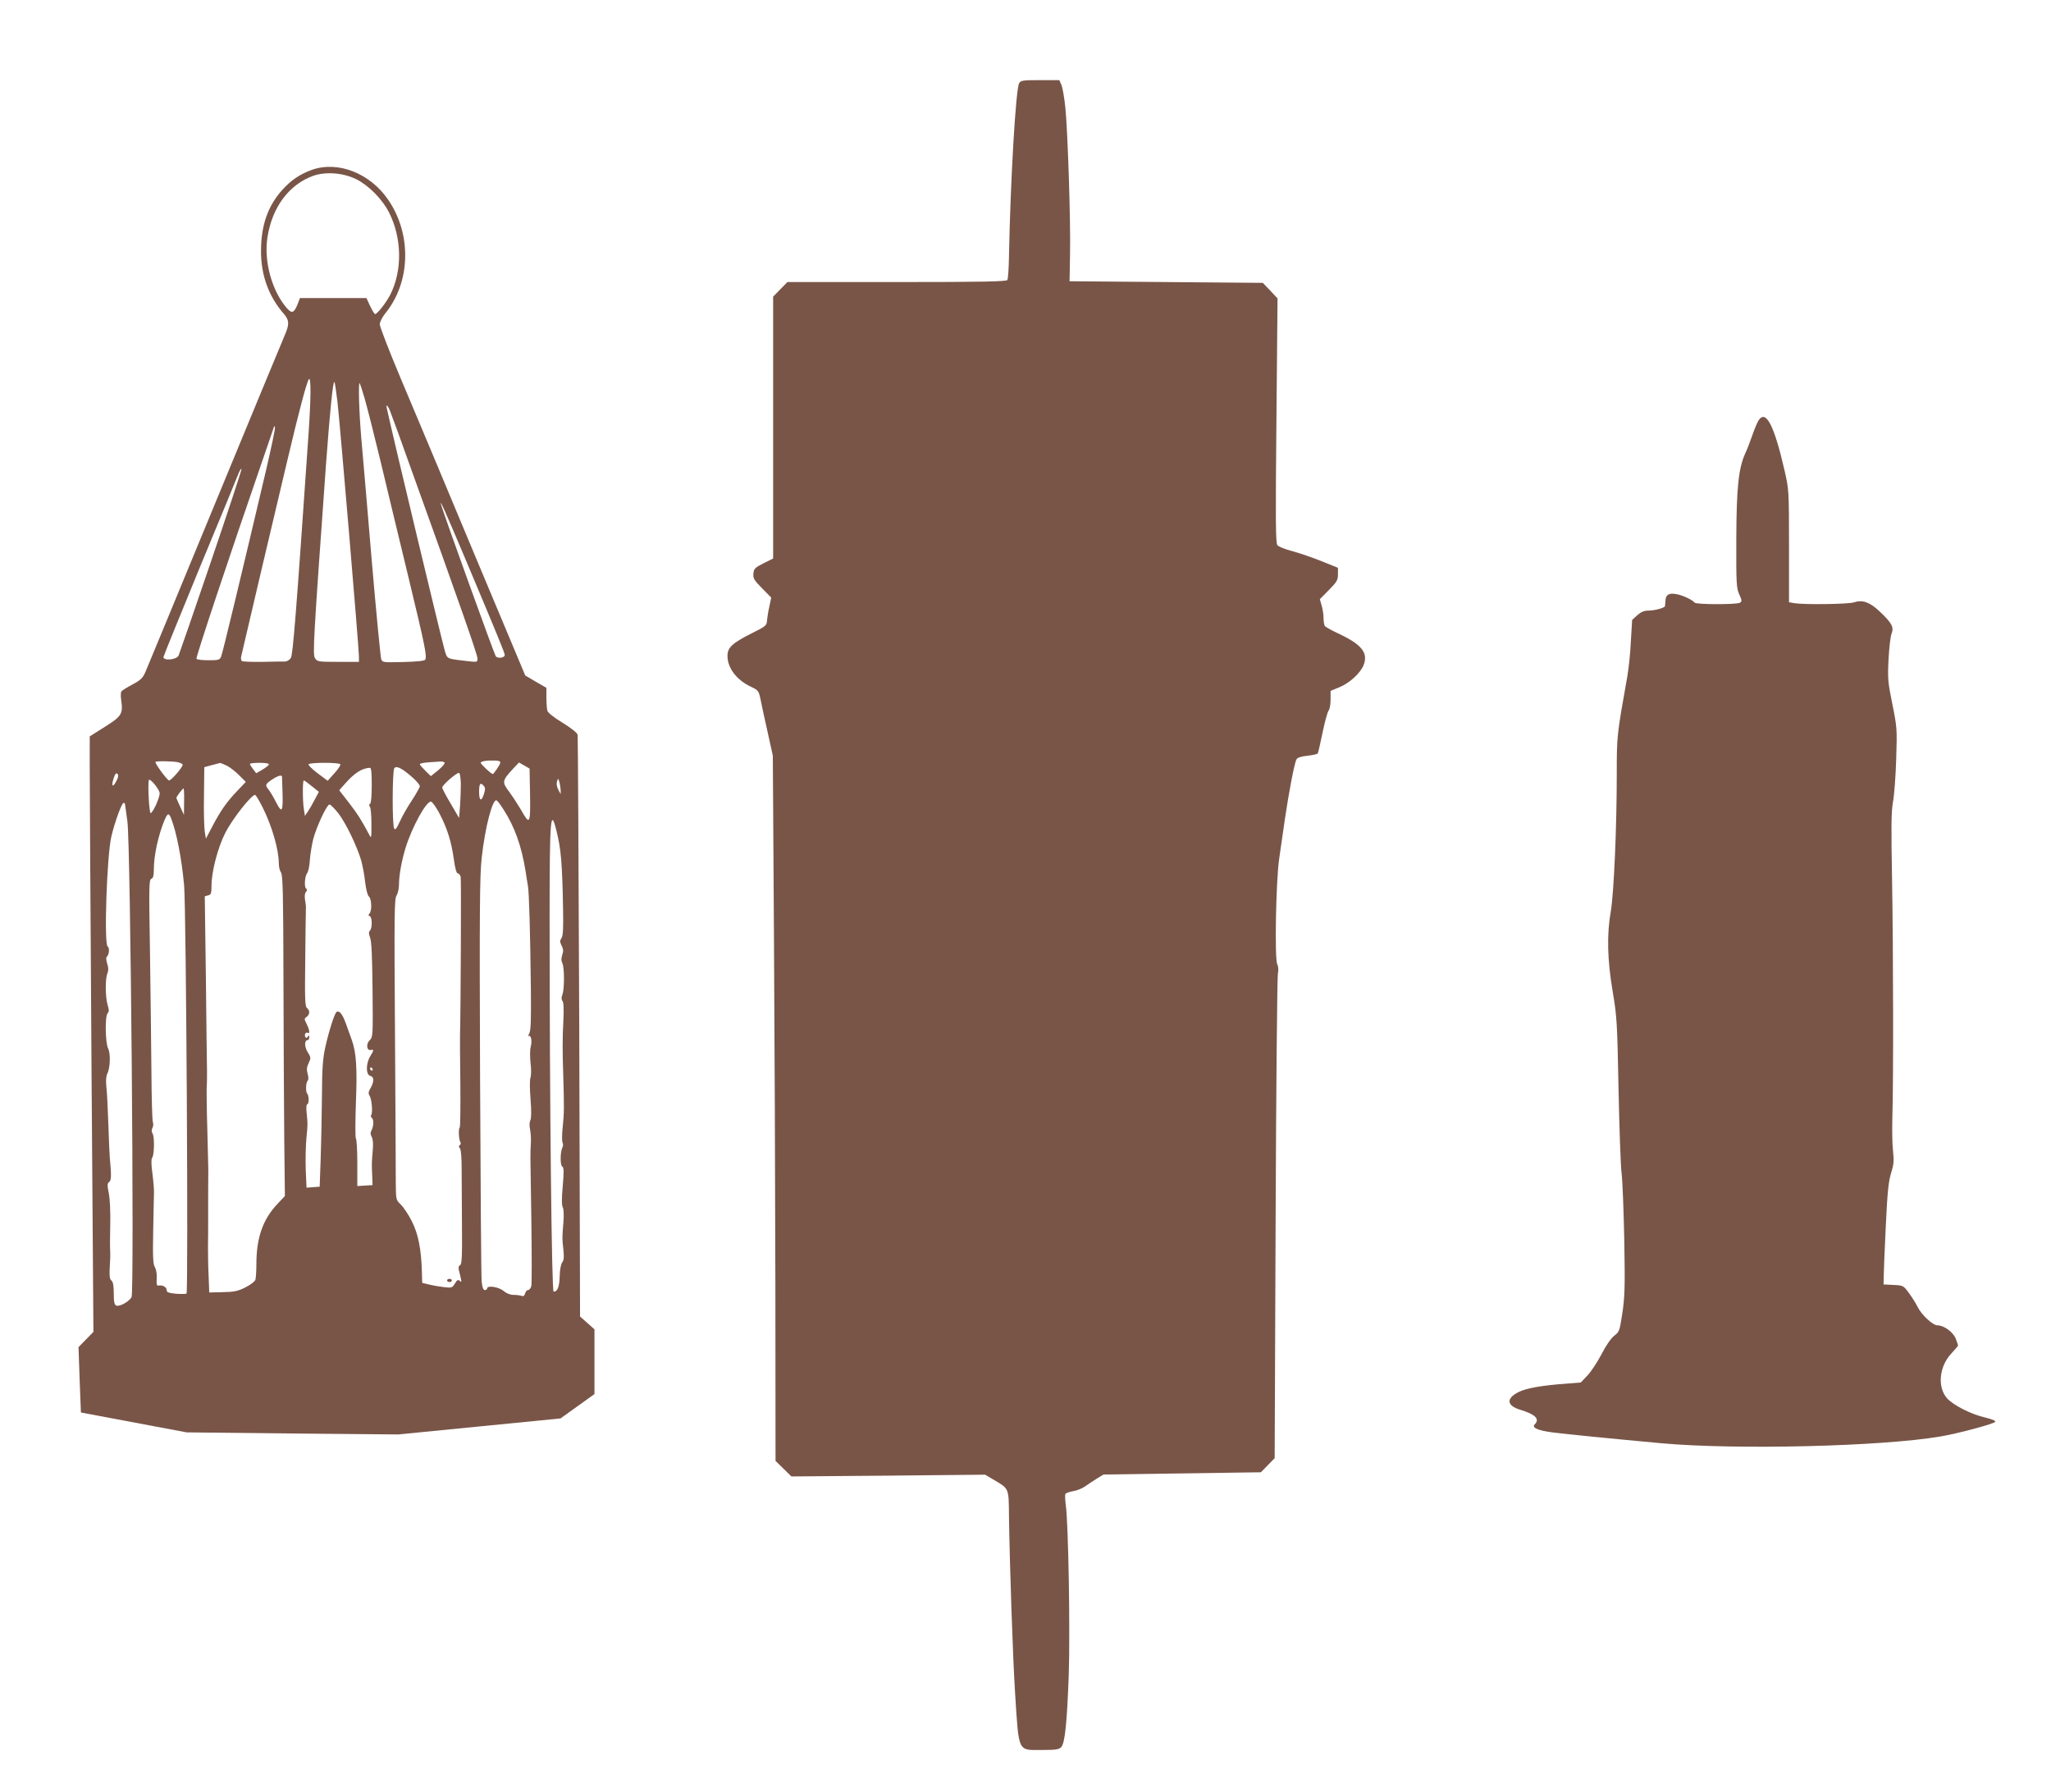<?xml version="1.0" standalone="no"?>
<!DOCTYPE svg PUBLIC "-//W3C//DTD SVG 20010904//EN"
 "http://www.w3.org/TR/2001/REC-SVG-20010904/DTD/svg10.dtd">
<svg version="1.0" xmlns="http://www.w3.org/2000/svg"
 width="1280pt" height="1118pt" viewBox="0 0 1280 1118"
 preserveAspectRatio="xMidYMid meet">
<g transform="translate(0,1118) scale(0.1,-0.1)"
fill="#795548" stroke="none">
<path d="M6360 10660 c-21 -40 -54 -607 -63 -1075 -1 -77 -6 -146 -10 -152 -6
-10 -156 -13 -691 -13 l-682 0 -44 -45 -45 -46 0 -817 0 -817 -60 -30 c-54
-27 -60 -34 -63 -64 -3 -30 4 -41 54 -92 l57 -58 -11 -53 c-7 -29 -13 -69 -15
-88 -2 -34 -6 -37 -96 -82 -120 -60 -151 -89 -151 -140 0 -76 56 -150 144
-192 50 -24 51 -26 63 -83 6 -32 26 -123 44 -203 l32 -145 7 -1105 c4 -608 8
-1598 9 -2200 l1 -1096 49 -48 50 -49 605 5 604 6 49 -29 c103 -61 98 -49 100
-238 5 -318 24 -877 38 -1096 24 -374 15 -355 164 -355 90 0 110 3 124 18 23
25 36 150 47 453 9 268 -2 946 -19 1061 -4 32 -5 61 -2 66 3 5 25 13 48 17 24
4 57 17 75 30 18 13 51 35 74 49 l41 25 491 7 491 7 43 44 43 44 6 1492 c3
821 10 1509 14 1530 5 25 3 47 -4 61 -17 31 -8 519 12 656 8 58 24 170 36 250
25 168 59 348 72 371 5 11 28 19 68 23 33 4 63 10 65 15 3 4 16 63 30 130 14
68 31 129 38 138 7 8 12 39 12 69 l0 53 56 23 c61 25 128 86 149 135 32 79 -9
131 -159 201 -41 19 -78 40 -82 46 -4 6 -8 28 -8 50 0 21 -5 56 -12 78 l-11
39 56 57 c50 51 57 62 57 98 l0 41 -102 41 c-57 23 -139 51 -183 63 -44 11
-86 28 -93 37 -11 14 -12 153 -6 779 l7 761 -46 49 -46 48 -603 5 -603 5 3
173 c4 208 -14 753 -29 907 -6 61 -17 125 -24 143 l-14 32 -120 0 c-110 0
-121 -2 -131 -20z"/>
<path d="M1946 10120 c-75 -27 -131 -65 -187 -128 -88 -99 -130 -220 -130
-377 -1 -152 48 -285 142 -393 34 -39 36 -64 8 -129 -11 -26 -208 -500 -436
-1053 -228 -553 -424 -1026 -435 -1052 -17 -39 -29 -51 -81 -79 -34 -18 -65
-37 -69 -43 -5 -6 -5 -30 -2 -53 13 -87 4 -102 -101 -168 l-95 -60 0 -200 c0
-110 5 -946 11 -1858 l12 -1658 -47 -48 -46 -47 7 -204 8 -204 330 -62 330
-62 660 -7 660 -6 507 50 506 50 106 76 106 76 0 202 0 202 -45 40 -45 40 -5
1805 c-4 993 -8 1814 -10 1825 -3 12 -39 41 -94 75 -53 32 -92 63 -95 75 -3
11 -6 48 -6 81 l0 62 -66 38 -66 39 -325 775 c-178 426 -382 914 -454 1083
-71 169 -129 319 -129 333 0 14 15 44 34 68 159 194 167 493 19 709 -113 166
-314 245 -477 187z m277 -58 c78 -39 163 -125 205 -208 81 -160 84 -363 7
-514 -25 -49 -81 -120 -94 -120 -4 0 -18 23 -31 50 l-23 50 -208 0 -207 0 -15
-39 c-23 -56 -36 -60 -70 -20 -91 107 -141 291 -118 437 29 189 134 330 286
385 78 27 186 19 268 -21z m-298 -1597 c-77 -1120 -97 -1371 -110 -1391 -8
-12 -24 -22 -37 -22 -13 0 -76 0 -140 -2 -65 -1 -122 1 -128 5 -5 3 -8 16 -5
28 21 94 229 975 289 1227 74 313 119 481 133 503 15 23 14 -119 -2 -348z
m181 208 c15 -129 134 -1535 134 -1589 l0 -34 -130 0 c-123 0 -130 1 -144 23
-15 23 -11 100 68 1202 25 339 44 530 53 521 3 -2 11 -58 19 -123z m169 23
c14 -48 57 -217 95 -374 38 -158 116 -485 175 -727 110 -456 121 -512 108
-532 -5 -7 -54 -12 -137 -14 -125 -3 -129 -3 -137 18 -4 12 -31 289 -59 615
-27 326 -57 669 -65 761 -14 162 -20 355 -10 346 2 -3 16 -45 30 -93z m159
-80 c8 -19 71 -191 139 -383 296 -821 407 -1139 407 -1162 0 -23 -2 -23 -57
-17 -139 16 -131 12 -148 69 -21 73 -323 1334 -360 1505 -8 33 3 27 19 -12z
m-774 -372 c-150 -637 -271 -1141 -280 -1161 -9 -21 -16 -23 -79 -23 -38 0
-72 4 -75 9 -5 8 200 624 408 1226 42 121 76 222 77 225 0 3 3 0 5 -6 3 -6
-23 -128 -56 -270z m-345 -573 c-107 -315 -198 -577 -201 -583 -16 -26 -94
-32 -94 -8 0 5 102 255 226 557 125 301 234 565 242 587 9 21 17 35 19 29 2
-5 -85 -267 -192 -582z m1588 24 c208 -494 247 -590 247 -602 0 -18 -44 -24
-56 -8 -9 12 -326 890 -341 945 -13 47 28 -46 150 -335z m219 -1275 c-3 -15
-41 -70 -47 -70 -9 0 -75 62 -75 70 0 10 38 16 90 14 24 0 34 -5 32 -14z
m-2013 4 c17 -4 31 -11 31 -16 0 -16 -71 -98 -85 -98 -10 0 -85 100 -85 115 0
7 101 6 139 -1z m1666 -3 c3 -5 -15 -26 -40 -47 l-46 -37 -34 33 c-19 19 -35
37 -35 41 0 5 24 10 53 12 28 2 62 4 74 5 12 1 24 -2 28 -7z m-1357 -20 c20
-11 55 -38 76 -60 l40 -40 -55 -58 c-66 -69 -103 -123 -155 -222 l-39 -74 -7
43 c-4 24 -7 125 -5 223 l2 180 45 12 c25 7 49 13 53 14 4 0 24 -8 45 -18z
m260 8 c-2 -6 -21 -20 -41 -32 l-38 -22 -19 25 c-11 14 -20 28 -20 33 0 4 27
7 61 7 38 0 59 -4 57 -11z m446 2 c3 -5 -13 -30 -37 -56 l-42 -47 -63 47 c-34
26 -60 51 -56 56 7 12 191 12 198 0z m1184 -190 c3 -185 -2 -192 -56 -95 -19
32 -52 83 -74 113 -46 61 -45 69 23 143 l38 40 33 -19 33 -19 3 -163z m-735
109 c26 -23 47 -48 47 -56 0 -7 -22 -46 -48 -86 -27 -40 -61 -100 -76 -133
-21 -46 -29 -56 -36 -45 -13 21 -12 361 1 377 14 16 47 0 112 -57z m-253 -49
c0 -66 -4 -112 -10 -116 -7 -4 -8 -11 -2 -18 6 -7 10 -55 10 -107 0 -95 0 -95
-16 -64 -51 94 -67 120 -123 193 l-62 80 33 37 c60 69 107 100 158 103 9 1 12
-27 12 -108z m-1595 23 c-23 -43 -32 -29 -15 22 9 26 15 33 23 25 8 -8 6 -21
-8 -47z m2151 -15 c0 -35 -2 -98 -5 -139 l-6 -74 -52 89 c-29 48 -53 94 -53
101 0 16 92 95 105 91 6 -2 10 -33 11 -68z m-1116 44 c0 -5 2 -47 3 -94 4
-123 -3 -137 -38 -69 -15 30 -36 66 -46 79 -26 32 -25 37 18 66 37 25 63 32
63 18z m-764 -99 c5 -21 -36 -116 -55 -128 -10 -6 -20 182 -12 206 5 15 60
-49 67 -78z m2503 16 l0 -25 -15 28 c-9 17 -12 36 -8 50 7 22 8 22 15 -3 4
-14 7 -36 8 -50z m-1553 24 l44 -35 -25 -47 c-13 -26 -33 -60 -43 -75 l-19
-28 -6 38 c-9 50 -9 183 -1 183 4 0 26 -16 50 -36z m1074 1 c9 -11 9 -22 0
-50 -16 -50 -30 -43 -30 15 0 51 8 61 30 35z m-1871 -97 l-1 -83 -23 50 c-13
28 -24 53 -24 56 -1 7 38 59 45 59 2 0 4 -37 3 -82z m487 -30 c61 -120 104
-269 104 -356 0 -21 6 -46 14 -57 11 -16 14 -137 15 -670 1 -357 3 -807 5
-999 l4 -349 -48 -51 c-90 -96 -130 -210 -130 -376 0 -41 -3 -84 -6 -95 -3
-11 -30 -32 -62 -48 -48 -24 -71 -29 -142 -30 l-84 -2 -4 100 c-3 55 -4 138
-4 185 1 47 1 114 1 150 0 77 0 321 1 335 0 6 -3 114 -6 240 -4 127 -5 248 -4
270 2 22 2 67 2 100 -1 33 -4 292 -7 576 l-7 516 21 6 c18 4 21 13 21 60 0 88
39 237 86 330 43 85 162 237 186 237 4 0 24 -33 44 -72z m1508 -22 c68 -106
110 -224 135 -376 5 -36 13 -81 16 -100 7 -42 14 -285 18 -633 2 -195 0 -265
-9 -283 -7 -14 -9 -22 -4 -19 14 9 22 -32 12 -67 -5 -19 -5 -62 -1 -101 5 -37
4 -78 0 -91 -6 -13 -5 -70 0 -135 6 -74 5 -119 -1 -131 -6 -12 -7 -34 -2 -57
4 -21 7 -60 5 -88 -4 -71 -4 -42 3 -473 3 -216 3 -404 0 -417 -4 -14 -13 -25
-20 -25 -8 0 -16 -10 -19 -21 -4 -15 -11 -20 -22 -15 -9 3 -32 6 -50 6 -21 0
-44 9 -63 25 -30 25 -102 36 -102 15 0 -5 -6 -10 -14 -10 -10 0 -16 16 -20 53
-3 28 -7 606 -10 1282 -4 1023 -2 1252 10 1360 21 194 69 376 94 360 6 -3 26
-30 44 -59z m-402 -21 c49 -93 75 -177 90 -285 8 -59 17 -90 25 -90 7 0 15
-10 18 -22 4 -18 0 -858 -4 -983 -1 -16 0 -153 2 -303 1 -151 0 -275 -4 -278
-9 -5 -6 -75 4 -91 4 -6 3 -15 -3 -18 -8 -5 -8 -11 0 -20 7 -8 11 -57 11 -122
0 -59 1 -219 2 -355 2 -201 -1 -249 -12 -253 -8 -3 -11 -14 -8 -28 20 -79 20
-82 7 -70 -11 10 -17 7 -31 -16 -16 -27 -21 -28 -66 -23 -26 3 -68 10 -93 16
l-45 11 -2 70 c-4 141 -23 236 -63 315 -21 41 -52 88 -69 104 -30 29 -30 29
-31 140 0 61 -2 483 -5 939 -5 735 -4 830 10 849 8 13 15 43 15 68 0 58 16
146 40 226 40 131 131 297 160 292 8 -2 32 -35 52 -73z m-1962 58 c1 -5 7 -53
15 -108 20 -139 44 -2935 26 -2969 -15 -28 -75 -61 -95 -53 -12 5 -16 22 -16
75 0 49 -4 73 -15 82 -11 9 -13 28 -10 84 3 39 4 82 3 96 -2 14 -2 88 0 165 2
84 -2 164 -9 199 -10 50 -10 61 2 70 14 11 15 37 4 156 -2 25 -6 119 -9 210
-3 91 -8 193 -12 226 -4 39 -2 69 5 83 19 35 22 127 6 158 -18 35 -21 203 -3
221 9 9 9 21 0 50 -15 49 -16 161 -2 198 8 19 7 37 -1 61 -8 26 -8 38 0 46 13
13 15 54 3 61 -24 14 -5 568 23 686 20 87 65 210 76 210 5 0 9 -3 9 -7z m1333
-60 c47 -62 115 -203 142 -295 8 -31 20 -91 24 -134 6 -46 15 -82 23 -88 17
-13 20 -86 5 -105 -9 -11 -9 -15 1 -18 15 -6 16 -75 1 -90 -9 -9 -8 -20 1 -45
9 -23 13 -122 15 -326 3 -281 2 -294 -17 -312 -24 -22 -21 -66 5 -62 22 4 21
0 -3 -40 -27 -45 -27 -114 0 -121 25 -6 26 -35 3 -76 -14 -24 -16 -34 -6 -49
13 -22 20 -103 10 -119 -4 -6 -3 -14 3 -18 13 -8 13 -51 -1 -77 -8 -15 -8 -26
1 -43 8 -14 10 -45 6 -86 -6 -71 -7 -80 -3 -159 l2 -55 -47 -3 -48 -3 0 143
c0 79 -4 148 -9 154 -4 5 -4 102 0 219 9 219 3 317 -26 397 -9 24 -25 69 -36
100 -21 59 -41 84 -58 74 -13 -9 -47 -114 -71 -221 -16 -73 -20 -132 -21 -315
-1 -124 -5 -299 -8 -390 l-6 -165 -41 -3 -41 -3 -5 113 c-2 62 0 149 4 193 9
94 9 85 2 158 -4 34 -2 57 4 57 11 0 11 55 -1 66 -10 11 -9 68 3 80 6 6 6 22
0 43 -7 26 -6 42 6 67 15 32 15 35 -6 69 -21 34 -21 75 1 75 5 0 9 8 9 18 0
13 -2 14 -9 3 -6 -9 -11 -10 -15 -2 -9 14 2 33 15 26 14 -9 11 19 -7 55 -16
31 -16 34 0 45 20 15 21 39 2 55 -13 10 -14 58 -11 308 1 163 4 304 4 312 1 8
-1 32 -5 53 -4 23 -2 43 5 51 8 10 9 16 2 21 -14 8 -9 78 6 97 7 8 15 45 17
84 3 38 13 96 21 129 21 78 85 215 101 215 7 0 33 -26 57 -57z m-1045 -30 c34
-87 66 -251 81 -418 13 -142 27 -2540 15 -2547 -5 -3 -35 -3 -66 -1 -47 5 -58
9 -58 24 0 18 -27 32 -51 27 -11 -2 -13 9 -11 44 2 28 -3 56 -11 70 -12 18
-14 64 -11 223 2 110 4 218 5 240 1 22 -4 78 -10 124 -7 52 -8 88 -2 95 14 16
16 128 4 151 -8 13 -8 26 -1 38 5 10 6 26 2 35 -4 9 -8 152 -9 317 -1 165 -6
501 -9 748 -7 401 -6 448 8 453 12 5 16 20 16 58 0 88 28 215 67 309 19 44 27
46 41 10z m2405 -78 c28 -112 36 -200 41 -490 2 -119 0 -165 -10 -179 -11 -16
-10 -24 1 -47 11 -21 12 -34 4 -57 -7 -22 -7 -37 0 -51 14 -25 14 -161 1 -197
-7 -18 -7 -30 0 -40 8 -8 9 -50 6 -121 -6 -113 -6 -187 -1 -338 6 -196 6 -243
-3 -325 -5 -47 -6 -92 -1 -100 4 -8 4 -21 -1 -30 -14 -27 -15 -111 -1 -119 10
-7 11 -31 3 -122 -7 -77 -7 -119 0 -132 6 -12 8 -50 4 -96 -8 -97 -8 -95 0
-169 5 -46 3 -66 -7 -79 -8 -9 -15 -44 -16 -85 -2 -68 -13 -98 -38 -98 -12 0
-25 1185 -25 2330 0 626 6 696 43 545z m-1148 -1485 c3 -5 1 -10 -4 -10 -6 0
-11 5 -11 10 0 6 2 10 4 10 3 0 8 -4 11 -10z"/>
<path d="M2790 3190 c0 -5 7 -10 15 -10 8 0 15 5 15 10 0 6 -7 10 -15 10 -8 0
-15 -4 -15 -10z"/>
<path d="M10975 8557 c-8 -13 -26 -55 -39 -93 -13 -38 -33 -90 -45 -115 -41
-92 -54 -212 -55 -534 -1 -277 1 -304 18 -343 17 -37 18 -45 5 -53 -20 -12
-276 -12 -284 1 -10 16 -76 47 -115 53 -44 8 -64 -4 -66 -40 -1 -15 -3 -31 -3
-35 -2 -11 -63 -28 -102 -28 -28 0 -47 -8 -71 -29 l-32 -29 -8 -133 c-3 -74
-14 -172 -22 -219 -66 -370 -66 -372 -66 -608 0 -339 -18 -742 -37 -857 -26
-147 -22 -306 12 -505 26 -155 28 -192 36 -605 5 -242 13 -478 19 -525 6 -47
13 -236 17 -421 5 -291 3 -351 -12 -452 -17 -112 -19 -118 -51 -142 -20 -16
-51 -60 -79 -115 -26 -49 -65 -109 -88 -133 l-42 -44 -90 -7 c-154 -11 -248
-28 -297 -52 -80 -40 -76 -85 10 -111 95 -29 123 -58 90 -91 -21 -21 21 -39
117 -51 88 -11 349 -37 675 -67 466 -42 1372 -20 1738 42 108 18 329 77 343
91 7 7 -15 16 -63 28 -90 21 -198 77 -237 120 -61 70 -49 196 25 277 24 26 44
49 44 52 0 3 -7 23 -15 44 -17 41 -74 82 -114 82 -28 0 -98 64 -123 114 -11
23 -36 62 -55 88 -34 46 -35 47 -96 50 l-62 3 1 50 c0 28 6 169 13 315 10 214
17 277 33 330 17 54 19 75 12 140 -5 41 -6 136 -4 210 7 204 6 1033 -2 1487
-6 326 -5 417 6 480 8 43 17 164 20 269 6 185 5 196 -24 340 -28 138 -30 159
-24 279 4 72 12 144 19 161 16 40 2 67 -77 141 -61 57 -106 72 -159 54 -33
-11 -307 -15 -369 -5 l-35 6 0 351 c0 348 -1 353 -28 472 -65 282 -116 381
-162 312z"/>
</g>
</svg>
